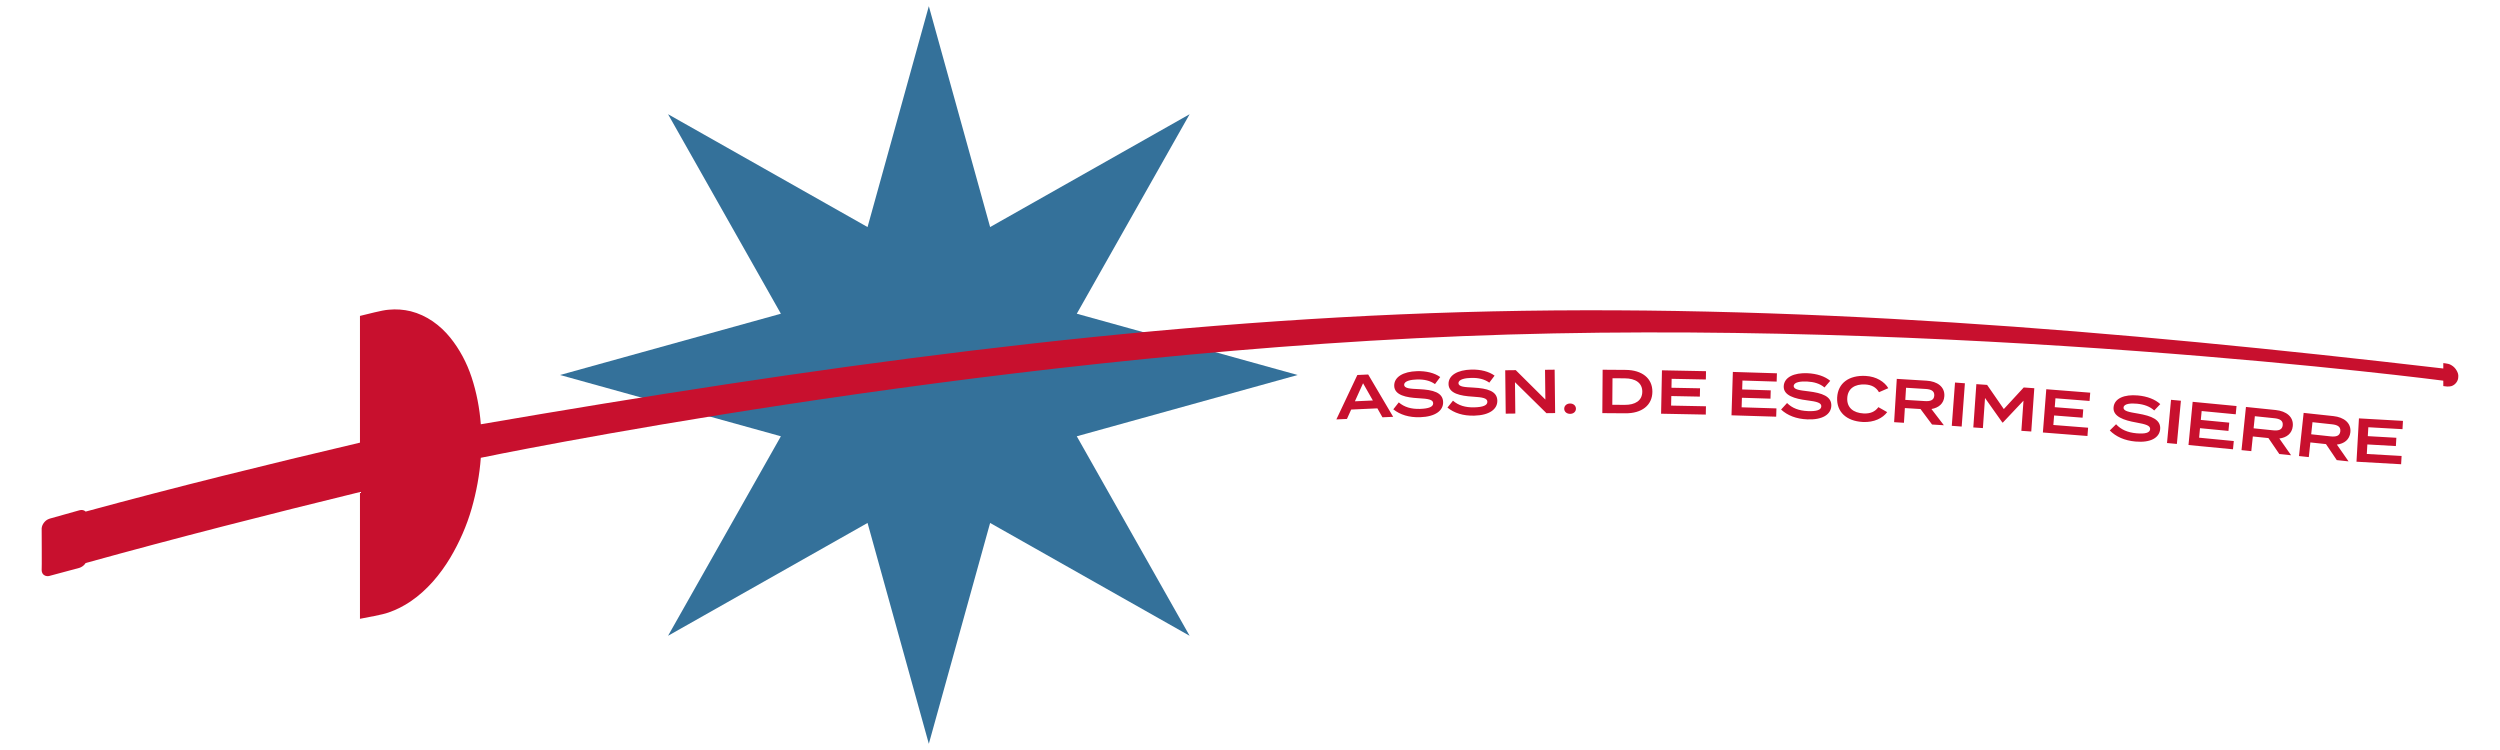 <?xml version="1.0" encoding="UTF-8"?>
<!DOCTYPE svg PUBLIC "-//W3C//DTD SVG 1.1//EN" "http://www.w3.org/Graphics/SVG/1.1/DTD/svg11.dtd">
<!-- Creator: CorelDRAW 2021 (64 Bit) -->
<svg xmlns="http://www.w3.org/2000/svg" xml:space="preserve" width="1500px" height="450px" version="1.1" style="shape-rendering:geometricPrecision; text-rendering:geometricPrecision; image-rendering:optimizeQuality; fill-rule:evenodd; clip-rule:evenodd"
viewBox="0 0 1500 450"
 xmlns:xlink="http://www.w3.org/1999/xlink"
 xmlns:xodm="http://www.corel.com/coreldraw/odm/2003">
 <defs>
  <style type="text/css">
   <![CDATA[
    .fil0 {fill:#34719A}
    .fil1 {fill:#C8102E;fill-rule:nonzero}
    .fil2 {fill:#C8102E;fill-rule:nonzero}
   ]]>
  </style>
 </defs>
 <g id="Camada_x0020_1">
  <g id="_2264549597984">
   <polygon class="fil0" points="713.77,381.47 594.07,313.77 557.3,446.28 520.53,313.77 400.83,381.47 468.53,261.77 336.02,225 468.53,188.23 400.83,68.53 520.53,136.23 557.3,3.71 594.07,136.23 713.77,68.53 646.07,188.23 778.59,225 646.07,261.77 "/>
   <path class="fil1" d="M51.39 306.95c-0.72,-0.7 -1.74,-1.06 -2.9,-0.93 -0.29,0.03 -0.58,0.07 -0.87,0.16 0,-0.03 -17.69,5.01 -17.69,4.97 -0.14,0.04 -0.29,0.1 -0.44,0.16 -1.01,0.35 -1.88,0.93 -2.6,1.69 -0.88,0.93 -1.46,1.98 -1.75,3.12 0,0.29 -0.14,0.64 -0.14,0.9 0,0.28 0.14,24.79 0,25.11 0,1.43 0.73,2.67 1.89,3.18 0.72,0.39 1.74,0.45 2.6,0.29 0.15,-0.06 0.3,-0.1 0.44,-0.13 0,0 17.55,-4.71 17.55,-4.71 0.14,-0.07 0.29,-0.1 0.29,-0.1 0.29,-0.1 0.43,-0.16 0.72,-0.29 1.16,-0.54 2.18,-1.43 2.9,-2.55 54.82,-15.19 109.63,-29.15 164.59,-42.6 0,12.68 0,25.36 0,38.05 0,12.68 0,25.36 0,38.01 4.21,-0.89 13.34,-2.35 17.26,-3.82 4.49,-1.53 8.99,-3.82 13.19,-6.66 9.72,-6.6 17.69,-16.06 23.78,-26.23 5.51,-9.3 9.86,-19.24 12.77,-29.38 2.89,-10.1 4.78,-20.42 5.51,-30.52 0,0 293.62,-61.12 588.74,-72.98 294.14,-11.81 588.75,26.71 588.75,26.71 0,1.08 0,2.17 0,3.25 0.73,0.03 2.18,0.35 2.9,0.25 0.73,0.03 1.31,-0.09 2.03,-0.25 1.16,-0.38 2.18,-1.15 2.9,-2.14 0.73,-0.95 1.16,-2.16 1.16,-3.44 0.15,-1.27 -0.29,-2.61 -1.01,-3.79 -0.73,-1.28 -1.74,-2.36 -3.05,-3.12 -0.58,-0.39 -1.3,-0.7 -2.03,-0.86 -0.72,-0.19 -2.17,-0.35 -2.9,-0.45 0,1.12 0,2.2 0,3.25 -196.34,-22.88 -392.77,-39.51 -588.89,-33.81 -196.44,5.71 -392.4,33.49 -588.6,67.27 -0.73,-9.75 -2.61,-19.31 -5.51,-28.14 -2.9,-8.82 -7.26,-16.92 -12.77,-23.77 -6.09,-7.55 -14.21,-13.48 -23.78,-15.9 -4.2,-1.02 -8.7,-1.37 -13.19,-0.92 -3.92,0.22 -13.2,2.8 -17.26,3.72 0,12.69 0,25.34 0,38.02 0,12.68 0,25.33 0,38.02 -54.96,12.93 -109.77,26.44 -164.59,41.36z"/>
   <path class="fil2" d="M829.47 250.38l6.43 -0.29 -14.98 -25.39 -6.51 0.3 -12.59 26.65 6.35 -0.29 2.54 -5.63 15.72 -0.72 3.04 5.37zm-16.53 -9.6l4.9 -10.83 5.88 10.34 -10.78 0.49zm38.54 -7.29c-5.18,-0.25 -8.91,-0.35 -8.98,-2.58 -0.07,-2.38 4.22,-3.15 7.75,-3.23 4.24,-0.1 7.8,0.68 10.74,2.78l3.14 -4.23c-3.39,-2.46 -8.35,-3.71 -14.04,-3.53 -8.03,0.26 -13.73,3.42 -13.56,8.85 0.18,5.57 7.15,6.99 14.6,7.38 6.01,0.33 8.7,0.84 8.77,3 0.07,2.15 -2.57,3.24 -7.85,3.41 -5.32,0.17 -9.49,-1.07 -12.78,-3.91l-3.29 4.16c4.08,3.26 9.5,4.95 16.08,4.74 9.22,-0.3 13.98,-4.02 13.81,-9.15 -0.18,-5.73 -6.08,-7.29 -14.39,-7.69zm32.57 -0.94c-5.18,-0.28 -8.9,-0.41 -8.96,-2.64 -0.06,-2.38 4.24,-3.12 7.77,-3.17 4.24,-0.07 7.8,0.73 10.72,2.85l3.17 -4.21c-3.38,-2.48 -8.32,-3.77 -14.01,-3.63 -8.04,0.21 -13.76,3.33 -13.62,8.76 0.14,5.58 7.09,7.04 14.55,7.48 6,0.37 8.69,0.9 8.75,3.06 0.05,2.15 -2.6,3.22 -7.88,3.36 -5.32,0.13 -9.48,-1.14 -12.76,-4l-3.31 4.14c4.06,3.29 9.46,5.01 16.05,4.84 9.22,-0.23 14,-3.92 13.87,-9.05 -0.14,-5.73 -6.03,-7.33 -14.34,-7.79zm42.96 -10.67l0.21 17.86 -17.77 -17.65 -6.32 0.07 0.3 26.04 5.76 -0.07 -0.21 -18.82 18.89 18.6 5.21 -0.06 -0.3 -26.04 -5.77 0.07zm15.07 26.43c2.05,-0.01 3.49,-1.32 3.48,-3.11 -0.01,-1.74 -1.46,-3.11 -3.51,-3.1 -2.08,0.01 -3.53,1.39 -3.52,3.14 0.01,1.79 1.47,3.08 3.55,3.07zm33.34 -26.37l-13.84 -0.1 -0.19 26.04 13.84 0.1c9.82,0.08 16.14,-4.79 16.2,-12.9 0.06,-8.11 -6.19,-13.06 -16.01,-13.14zm-0.6 20.98l-7.44 -0.05 0.12 -15.93 7.44 0.06c6.25,0.05 10.47,2.68 10.43,8.04 -0.04,5.36 -4.3,7.93 -10.55,7.88zm27.84 0.44l0.12 -5.73 17.14 0.34 0.1 -4.99 -17.14 -0.33 0.1 -5.36 20.53 0.41 0.1 -4.99 -26.44 -0.52 -0.52 26.04 26.82 0.52 0.1 -4.98 -20.91 -0.41zm42.31 1.03l0.18 -5.73 17.14 0.54 0.15 -4.99 -17.14 -0.53 0.17 -5.35 20.52 0.63 0.16 -4.98 -26.44 -0.82 -0.81 26.03 26.81 0.83 0.16 -4.98 -20.9 -0.65zm40.03 -9.6c-5.15,-0.62 -8.86,-1 -8.77,-3.23 0.1,-2.38 4.44,-2.83 7.97,-2.65 4.24,0.22 7.73,1.25 10.5,3.57l3.44 -3.99c-3.2,-2.71 -8.05,-4.32 -13.73,-4.56 -8.03,-0.33 -13.95,2.4 -14.18,7.83 -0.23,5.57 6.62,7.5 14.02,8.44 5.97,0.77 8.62,1.47 8.53,3.63 -0.09,2.15 -2.81,3.05 -8.09,2.83 -5.31,-0.22 -9.38,-1.77 -12.46,-4.84l-3.58 3.91c3.83,3.55 9.11,5.63 15.69,5.9 9.22,0.38 14.23,-2.98 14.45,-8.11 0.23,-5.73 -5.53,-7.72 -13.79,-8.73zm33.15 13.28c-6.16,-0.32 -10.1,-3.5 -9.8,-9.23 0.3,-5.72 4.54,-8.48 10.71,-8.16 3.86,0.2 6.62,1.65 8.32,4.65l5.6 -2.43c-2.19,-3.73 -7.04,-7 -13.58,-7.34 -10.03,-0.52 -16.66,4.31 -17.11,12.97 -0.44,8.66 5.64,14.15 15.41,14.66 6.8,0.35 11.97,-2.36 14.61,-5.91l-5.28 -2.99c-2.09,2.87 -5.01,3.98 -8.88,3.78zm48.17 7.08l-7.45 -9.74c4.37,-0.74 7.47,-3.31 7.74,-7.73 0.35,-5.64 -4.26,-8.87 -10.61,-9.26l-17.93 -1.1 -1.6 25.99 5.9 0.36 0.55 -8.83 9.39 0.58 6.92 9.29 7.09 0.44zm-23.14 -15.22l0.45 -7.27 11.73 0.72c3.12,0.19 5.38,1.07 5.2,3.97 -0.18,2.89 -2.53,3.5 -5.65,3.3l-11.73 -0.72zm33.83 16.01l1.93 -25.97 -5.93 -0.45 -1.94 25.97 5.94 0.45zm37.23 -23.46l-11.95 12.96 -10.02 -14.5 -6.46 -0.46 -1.82 25.98 5.75 0.4 1.27 -18.07 10.41 14.72 0.3 0.02 12.37 -13.12 -1.27 18.08 5.94 0.41 1.82 -25.97 -6.34 -0.45zm17.77 22.51l0.45 -5.71 17.1 1.34 0.39 -4.97 -17.1 -1.34 0.42 -5.34 20.47 1.61 0.39 -4.97 -26.36 -2.07 -2.04 25.96 26.74 2.1 0.39 -4.97 -20.85 -1.64zm50.72 -6.85c-5.11,-0.87 -8.8,-1.42 -8.6,-3.65 0.21,-2.37 4.57,-2.61 8.09,-2.26 4.22,0.42 7.66,1.62 10.31,4.06l3.63 -3.82c-3.07,-2.85 -7.83,-4.7 -13.5,-5.2 -8,-0.72 -14.05,1.72 -14.53,7.13 -0.5,5.56 6.24,7.81 13.6,9.1 5.92,1.06 8.53,1.89 8.34,4.04 -0.19,2.15 -2.95,2.91 -8.21,2.44 -5.3,-0.48 -9.29,-2.22 -12.22,-5.43l-3.77 3.73c3.67,3.73 8.84,6.06 15.39,6.65 9.19,0.82 14.37,-2.3 14.83,-7.41 0.51,-5.71 -5.15,-7.97 -13.36,-9.38zm23.39 18.23l2.42 -25.93 -5.93 -0.55 -2.41 25.93 5.92 0.55zm13.34 -3.76l0.54 -5.7 17.07 1.64 0.48 -4.96 -17.07 -1.64 0.51 -5.33 20.45 1.96 0.47 -4.96 -26.32 -2.53 -2.5 25.92 26.7 2.57 0.48 -4.96 -20.81 -2.01zm55.19 10.54l-7.04 -10.04c4.4,-0.56 7.6,-3 8.05,-7.4 0.58,-5.62 -3.89,-9.04 -10.22,-9.69l-17.87 -1.85 -2.67 25.91 5.88 0.6 0.91 -8.8 9.36 0.96 6.53 9.58 7.07 0.73zm-22.49 -16.16l0.75 -7.26 11.69 1.21c3.11,0.32 5.33,1.3 5.03,4.19 -0.3,2.88 -2.67,3.38 -5.78,3.06l-11.69 -1.2zm56.97 19.84l-7 -10.07c4.4,-0.54 7.61,-2.96 8.09,-7.36 0.6,-5.63 -3.85,-9.06 -10.18,-9.74l-17.86 -1.93 -2.79 25.9 5.88 0.63 0.95 -8.8 9.36 1 6.48 9.61 7.07 0.76zm-22.42 -16.26l0.78 -7.25 11.69 1.26c3.1,0.33 5.32,1.32 5.01,4.2 -0.32,2.89 -2.69,3.38 -5.8,3.05l-11.68 -1.26zm33.37 11.82l0.32 -5.72 17.12 0.97 0.29 -4.97 -17.13 -0.98 0.31 -5.34 20.5 1.16 0.28 -4.98 -26.41 -1.5 -1.47 26 26.78 1.52 0.28 -4.97 -20.87 -1.19z"/>
  </g>
 </g>
</svg>
